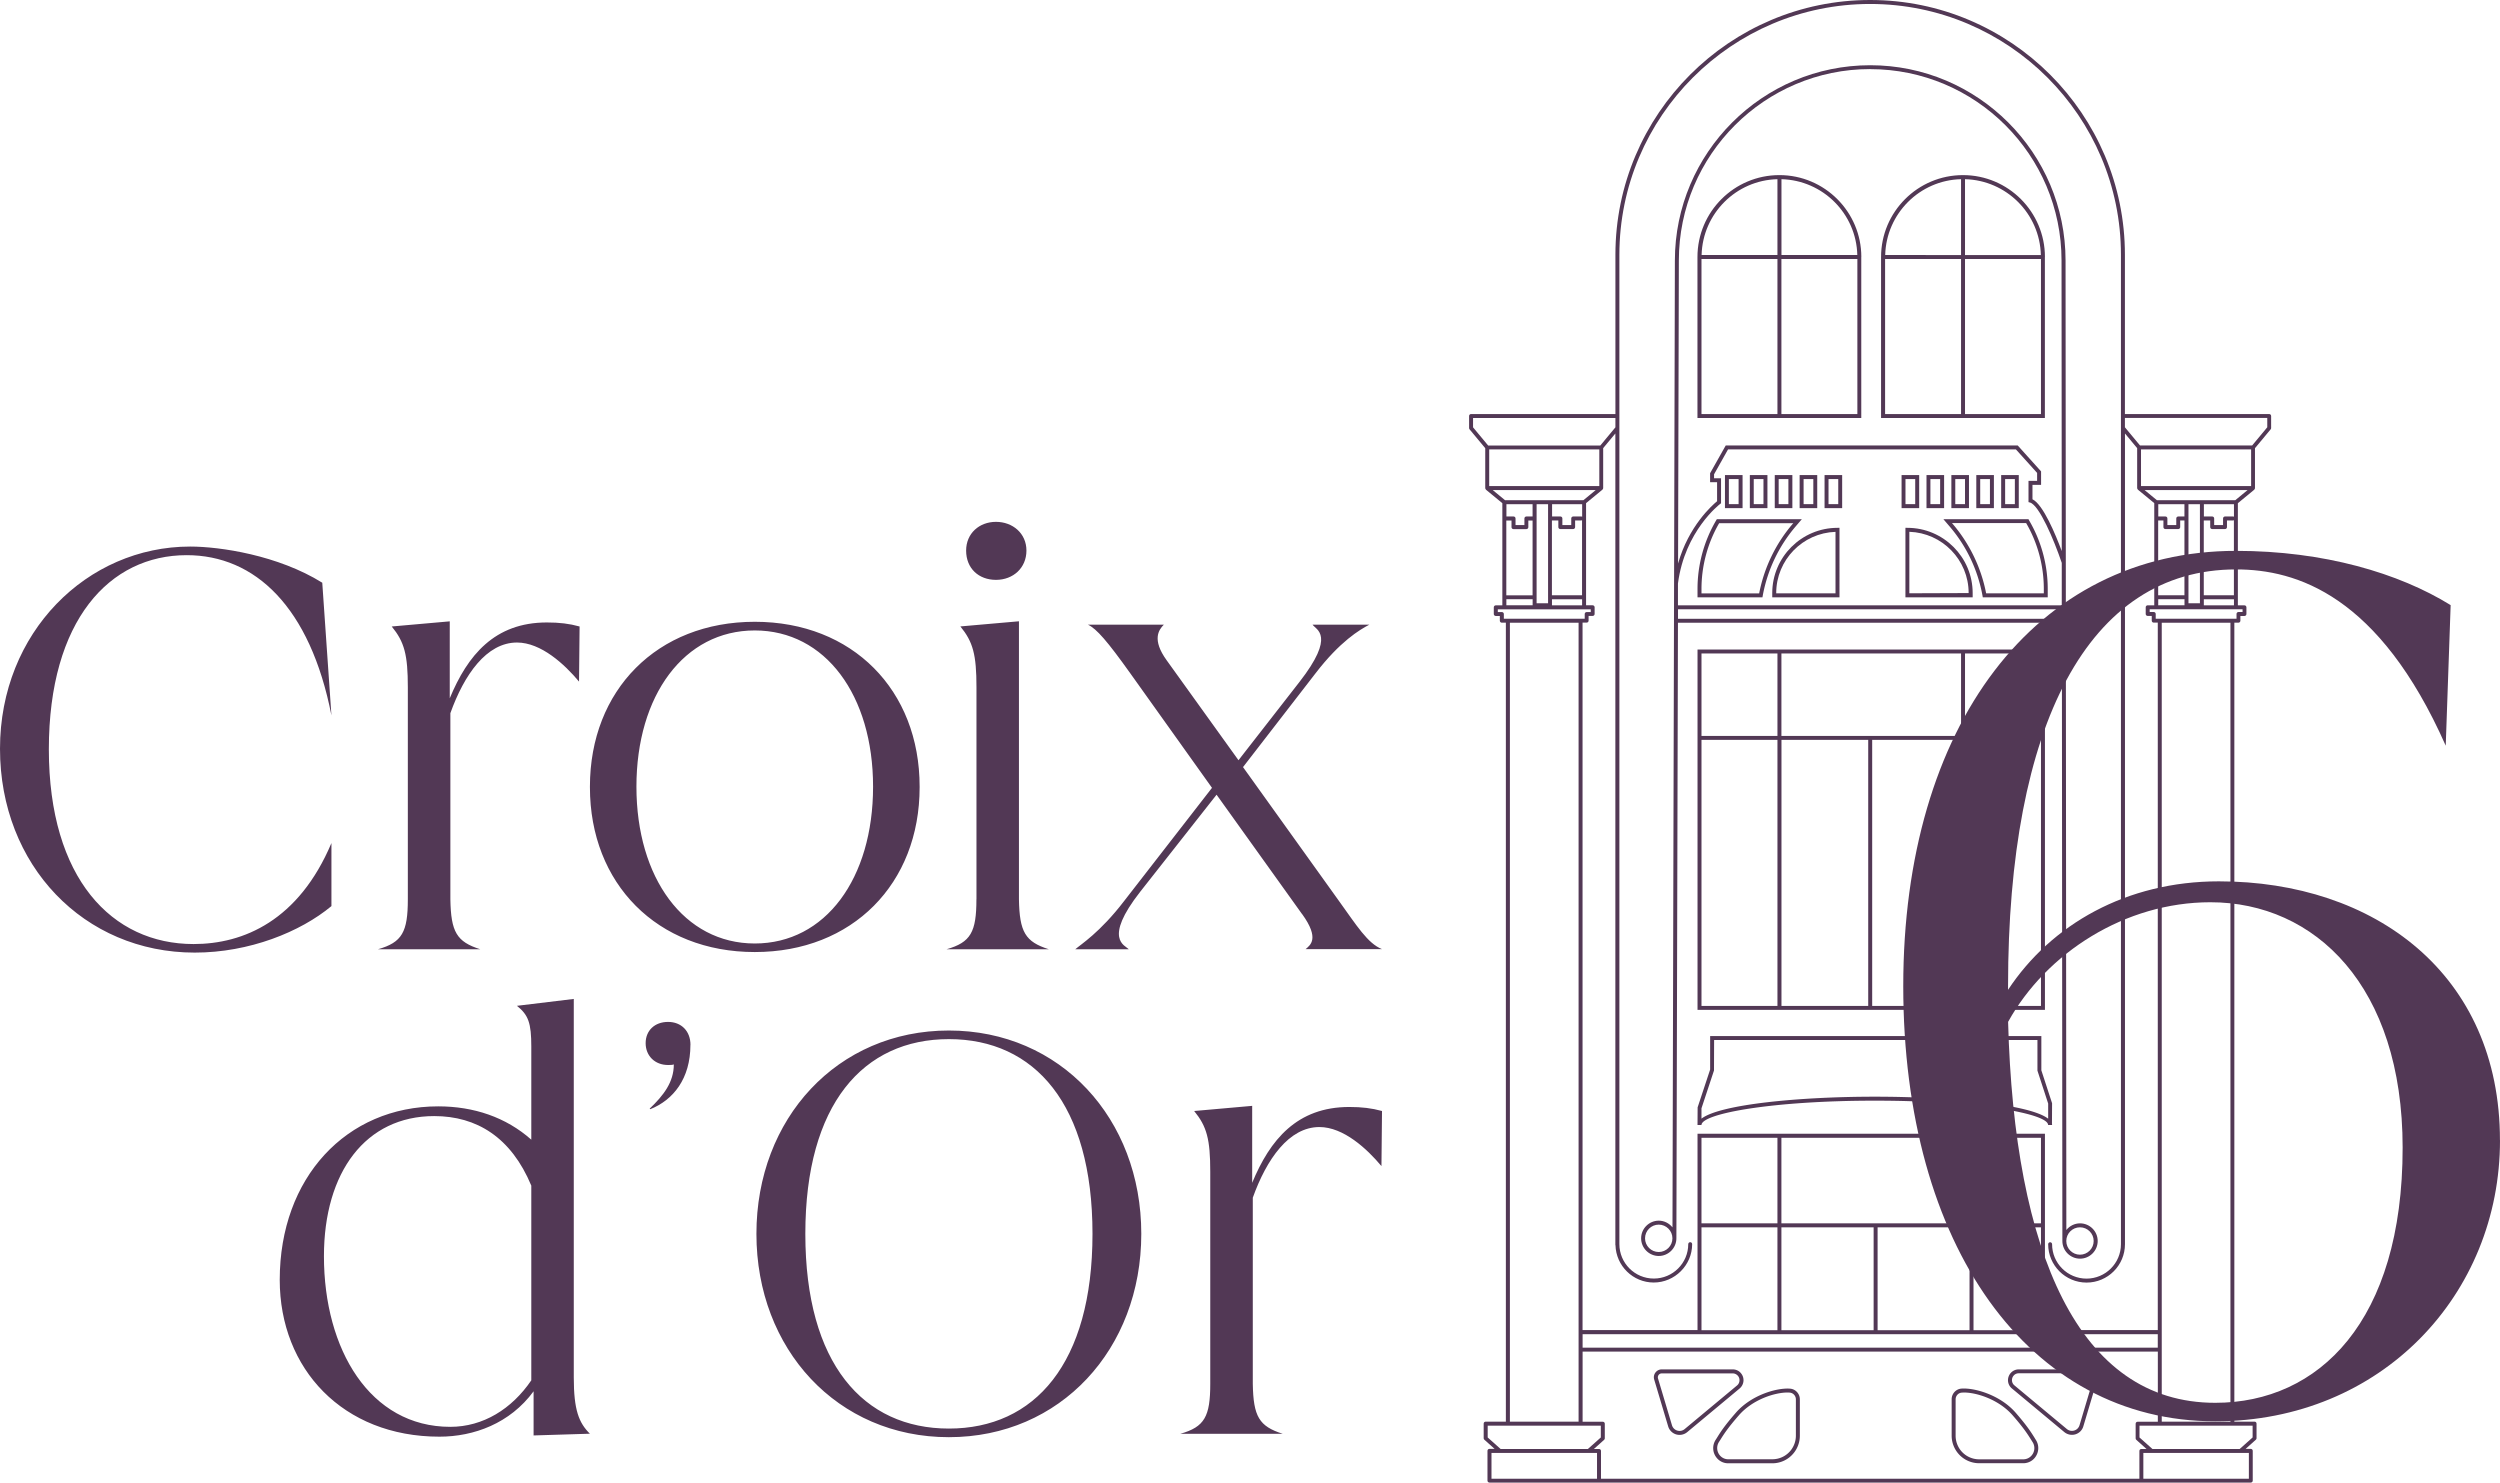 <svg id="Calque_2" data-name="Calque 2" xmlns="http://www.w3.org/2000/svg" viewBox="0 0 447.3 265.26"><defs><style>.cls-1{fill:#523855}</style></defs><g id="Calque_1-2" data-name="Calque 1"><path class="cls-1" d="M59.3 150.82v11.3c-5.55 4.62-14.7 8.32-24.46 8.32C15.01 170.44 0 154.82 0 133.96s15.62-36.17 34.02-36.17c5.34 0 15.72 1.54 23.64 6.47L59.3 128c-3.8-19.42-13.67-28.67-25.9-28.67-13.77 0-24.66 11.61-24.66 34.74s11.3 34.84 25.9 34.84c8.94 0 18.81-4.21 24.67-18.09h-.01zm44.4-38.74l-.1 9.87c-2.57-3.08-6.78-6.99-11.1-6.99-5.45 0-9.45 5.75-11.92 12.64v33.3c.1 5.86 1.13 7.6 5.34 8.94H67.63c4.32-1.23 5.34-3.08 5.34-8.94v-37.92c0-5.86-.62-8.12-2.88-10.89l10.38-.92v13.77c3.19-7.71 8.02-13.57 17.37-13.57 2.26 0 4.01.21 5.86.72zm60.84 28.77c0 17.26-12.02 29.49-29.49 29.49s-29.5-12.23-29.5-29.49v-.1c0-17.27 12.02-29.5 29.5-29.5s29.49 12.23 29.49 29.5v.1zm-8.33-.1c0-16.34-8.53-27.95-21.17-27.95s-21.17 11.61-21.17 27.95 8.53 28.06 21.17 28.06 21.17-11.61 21.17-28.06zm18.5 20.14v-37.92c0-5.86-.62-8.12-2.88-10.89l10.48-.92v49.74c.1 5.86 1.13 7.6 5.34 8.94h-18.29c4.32-1.23 5.34-3.08 5.34-8.94h.01zm-1.85-62.38c0-3.08 2.36-5.14 5.34-5.14s5.45 2.05 5.45 5.14-2.36 5.24-5.45 5.24-5.34-2.05-5.34-5.24zm60.12 65.06l-15.31-21.38L204 159.56c-6.68 8.53-2.67 9.56-2.05 10.28h-9.56c.92-.82 4.42-2.98 8.74-8.63l15.72-20.25-14.59-20.45c-4.11-5.76-6.06-8.02-7.6-8.74h13.57c-.92.92-2.16 2.67.51 6.37l12.85 17.88 10.89-13.98c6.58-8.43 2.98-9.35 2.36-10.28h10.17c-1.75.92-5.24 2.98-9.66 8.74l-12.95 16.75 17.16 23.94c3.19 4.42 5.14 7.61 7.71 8.63H233.6c.82-.72 2.57-1.85-.62-6.27v.02zM95.47 256.84v-7.91c-4.21 5.75-10.69 8.12-16.85 8.12-17.26 0-28.57-12.13-28.57-28.06 0-18.29 11.92-31.04 28.36-31.04 6.37 0 12.13 1.95 16.65 5.96v-16.65c0-4.21-.51-5.65-2.57-7.3l10.17-1.23v67.72c0 5.86.92 8.12 2.88 10.07l-10.07.31zm-.41-9.87v-34.84c-3.6-8.63-9.76-12.44-17.37-12.44-12.23 0-19.73 9.97-19.73 25.08 0 16.65 8.22 30.52 22.61 30.52 5.86 0 11-3.19 14.49-8.32zm28.47-60.02c0 6.06-3.08 9.87-7.19 11.51l-.1-.1c2.47-2.36 4.32-4.73 4.32-7.91-.31.1-.62.1-1.03.1-2.36 0-4.01-1.64-4.01-3.91s1.64-3.8 4.01-3.8 4.01 1.64 4.01 4.11zm80.67 33.81c0 20.66-14.49 36.38-34.43 36.38s-34.43-15.72-34.43-36.38 14.49-36.38 34.43-36.38 34.43 15.72 34.43 36.38zm-8.73 0c0-23.23-10.38-34.84-25.69-34.84s-25.69 11.61-25.69 34.84 10.38 34.84 25.69 34.84 25.69-11.61 25.69-34.84zm51.8-21.99l-.1 9.87c-2.57-3.08-6.78-6.99-11.1-6.99-5.45 0-9.45 5.75-11.92 12.64v33.3c.1 5.86 1.13 7.6 5.34 8.94H211.2c4.32-1.23 5.34-3.08 5.34-8.94v-37.92c0-5.86-.62-8.12-2.88-10.89l10.38-.92v13.77c3.19-7.71 8.02-13.57 17.37-13.57 2.26 0 4.01.21 5.86.72zm85.76-152.78c0-8.08-6.57-14.66-14.66-14.66s-14.66 6.57-14.66 14.66v28.8h29.31v-28.8h.01zm-.72-.36h-13.57V32.06c7.41.19 13.39 6.17 13.57 13.57zm-14.29-13.57v13.57h-13.57c.19-7.41 6.17-13.39 13.57-13.57zm-13.59 14.28h13.59v27.74h-13.59V46.34zm14.3 27.74V46.34h13.59v27.74h-13.59zm47.15-28.09c0-8.08-6.57-14.66-14.66-14.66s-14.66 6.57-14.66 14.66v28.8h29.31v-28.8h.01zm-.73-.36h-13.57V32.06c7.41.19 13.39 6.17 13.57 13.57zm-14.28-13.57v13.57H337.3c.19-7.41 6.17-13.39 13.57-13.57zm-13.59 14.28h13.59v27.74h-13.59V46.34zm14.3 27.74V46.34h13.59v27.74h-13.59zm14.3 42.13h-62.16v64.48h62.16v-64.48zm-.71 15.46h-13.59v-14.75h13.59v14.75zm-30.2.71h15.9v47.6h-15.9v-47.6zm-.71 47.6h-15.52v-47.6h15.52v47.6zm-15.53-48.31v-14.75h32.14v14.75h-32.14zm-.71-14.75v14.75h-13.59v-14.75h13.59zm-13.59 15.46h13.59v47.6h-13.59v-47.6zm47.15 47.6v-47.6h13.59v47.6h-13.59z"/><path class="cls-1" d="M296.78 224.72c1.74 0 3.16-1.42 3.16-3.16l.28-110.14h68.69l.09 110.62c0 1.74 1.42 3.16 3.16 3.16s3.16-1.42 3.16-3.16-1.42-3.16-3.16-3.16c-.99 0-1.87.47-2.45 1.19l-.09-110.25v-1.51l-.05-61.69c0-19.27-15.68-34.95-34.95-34.95s-34.95 15.68-34.95 34.95l-.43 172.98c-.58-.72-1.46-1.2-2.45-1.2-1.74 0-3.16 1.42-3.16 3.16s1.42 3.16 3.16 3.16zm75.37-5.13c1.35 0 2.45 1.1 2.45 2.45s-1.1 2.45-2.45 2.45-2.45-1.1-2.45-2.45 1.1-2.45 2.45-2.45zm-71.92-108.88v-1.7h68.67v1.7h-68.67zm-.01-2.4v-3.91c1.22-9.42 7.5-14.21 7.57-14.25l.14-.11v-4.47h-1.25v-.71l2.5-4.45h51.51l3.79 4.2v1.43h-1.54v3.8l.26.07c1.66.45 4.3 6.69 5.69 10.8v7.59h-68.67zm34.39-95.94c18.88 0 34.24 15.36 34.24 34.24l.04 51.99c-1.12-3-3.33-8.34-5.24-9.27v-2.58h1.54v-2.41l-4.18-4.64h-52.24l-2.8 4.97v1.6h1.25v3.41c-.83.68-5.09 4.42-6.98 11.15l.14-54.23c0-18.88 15.36-34.24 34.24-34.24h-.01zm-37.83 206.74c1.35 0 2.45 1.1 2.45 2.45s-1.1 2.45-2.45 2.45-2.45-1.1-2.45-2.45 1.1-2.45 2.45-2.45z"/><path class="cls-1" d="M317.09 106.12v.75h12.03V94.44h-.35c-6.44 0-11.68 5.24-11.68 11.68zm11.32.04H317.8v-.04c0-5.93 4.73-10.77 10.61-10.96v11.01zm12.86-11.72h-.35v12.43h12.03v-.75c0-6.44-5.24-11.68-11.68-11.68zm.35 11.72V95.15c5.88.19 10.61 5.03 10.61 10.96l-10.61.04z"/><path class="cls-1" d="M322.4 92.89h-15.22l-.1.17c-2.2 3.73-3.36 7.98-3.36 12.31v1.5h11.62l.05-.29c.84-4.6 2.89-8.9 5.93-12.44l1.07-1.25h.01zm-1.61.79a27.02 27.02 0 00-6.04 12.49h-10.32v-.79c0-4.13 1.09-8.2 3.16-11.77h13.27l-.07.08zm42.24-.62l-.1-.17h-15.22l1.07 1.25c3.05 3.54 5.1 7.84 5.93 12.44l.05.29h11.62v-1.5c0-4.32-1.16-8.58-3.36-12.31h.01zm2.65 13.1h-10.32c-.89-4.61-2.98-8.92-6.04-12.49l-.07-.08h13.27c2.07 3.57 3.16 7.64 3.16 11.77v.79zM311.78 85h-3.15v5.91h3.15V85zm-.71 5.2h-1.74v-4.49h1.74v4.49zm5.16-5.2h-3.15v5.91h3.15V85zm-.71 5.2h-1.74v-4.49h1.74v4.49zm5.17-5.2h-3.15v5.91h3.15V85zm-.71 5.2h-1.74v-4.49h1.74v4.49zm5.16-5.2h-3.15v5.91h3.15V85zm-.7 5.2h-1.74v-4.49h1.74v4.49zm2.01.71h3.15V85h-3.15v5.91zm.71-5.2h1.74v4.49h-1.74v-4.49zm16.22-.71h-3.15v5.91h3.15V85zm-.71 5.2h-1.74v-4.49h1.74v4.49zm5.17-5.2h-3.15v5.91h3.15V85zm-.71 5.2h-1.74v-4.49h1.74v4.49zm5.16-5.2h-3.15v5.91h3.15V85zm-.71 5.2h-1.74v-4.49h1.74v4.49zm5.17-5.2h-3.15v5.91h3.15V85zm-.71 5.2h-1.74v-4.49h1.74v4.49zm5.16-5.2h-3.15v5.91h3.15V85zm-.7 5.2h-1.74v-4.49h1.74v4.49zm4.74 101.3v-6.13h-59.26v5.99l-2.24 6.77-.02 3.16h.71c0-2.06 12.74-4.36 31.01-4.36s31.01 2.3 31.01 4.36h.71c0-.07 0-.14-.02-.2l.02-3.7-1.92-5.89zm1.21 8.65c-3.3-2.56-17.52-3.93-31.01-3.93s-27.71 1.37-31.01 3.93v-1.85l2.24-6.77.02-5.45h57.85v5.48l1.92 5.89v2.7zm-54.5 46.8c0-.52-.2-1-.56-1.37s-.85-.57-1.37-.57h-12.7c-.45 0-.86.21-1.13.57-.27.36-.35.81-.22 1.25l2.5 8.38c.21.69.74 1.22 1.42 1.43a2.142 2.142 0 001.98-.4l9.38-7.81c.44-.37.69-.9.7-1.47zm-1.15.93l-9.38 7.81a1.4 1.4 0 01-1.32.27c-.46-.14-.81-.49-.95-.95l-2.5-8.38a.723.723 0 01.11-.62c.13-.18.34-.28.56-.28h12.7c.33 0 .63.13.86.36s.36.54.35.87c0 .36-.16.7-.44.93h.01zm9.5.58c-2.25-.19-6.9 1.05-9.75 4.34-2.05 2.36-2.71 3.41-3.4 4.53l-.2.31c-.64 1.02-.55 2.32.24 3.24.5.59 1.23.93 2.01.93h7.9c1.5 0 2.9-.67 3.84-1.84.7-.87 1.09-1.97 1.09-3.09v-6.51c0-.99-.76-1.83-1.73-1.91zm1.02 8.41c0 .96-.33 1.9-.93 2.65-.81 1-2 1.57-3.29 1.57h-7.9c-.57 0-1.1-.25-1.47-.68-.58-.68-.65-1.65-.18-2.4l.2-.31c.68-1.09 1.33-2.13 3.34-4.44 2.51-2.9 6.49-4.11 8.71-4.11.16 0 .3 0 .44.02.6.05 1.08.58 1.08 1.2v6.51zm52.58-11.86h-12.7c-.52 0-1 .2-1.37.57-.36.37-.56.85-.56 1.37 0 .57.26 1.11.7 1.47l9.38 7.81a2.142 2.142 0 001.98.4c.69-.21 1.22-.74 1.42-1.43l2.5-8.38c.13-.43.05-.88-.22-1.25-.27-.36-.68-.57-1.13-.57zm.67 1.61l-2.5 8.38c-.14.46-.48.81-.95.95-.46.14-.94.04-1.32-.27l-9.38-7.81a1.2 1.2 0 01-.44-.93c0-.33.12-.63.35-.87s.54-.36.86-.36h12.7c.22 0 .43.1.56.28s.17.41.11.62h.01zm-10.5 10.7c-.7-1.12-1.36-2.17-3.4-4.53-2.85-3.28-7.5-4.52-9.75-4.34-.97.08-1.73.92-1.73 1.91v6.51c0 1.12.39 2.22 1.09 3.09a4.903 4.903 0 003.84 1.84h7.9c.77 0 1.51-.34 2.01-.93.78-.92.88-2.22.23-3.24l-.2-.31h.01zm-.58 3.1c-.37.43-.9.68-1.47.68h-7.9c-1.28 0-2.48-.57-3.29-1.57-.6-.75-.93-1.69-.93-2.65v-6.51c0-.62.47-1.15 1.08-1.2.14-.01.28-.02.44-.02 2.22 0 6.2 1.22 8.71 4.11 2.01 2.31 2.65 3.34 3.34 4.44l.2.32a2 2 0 01-.18 2.4z"/><path class="cls-1" d="M406.02 74.08h-25.83v-28.5C380.19 20.45 359.74 0 334.61 0s-45.58 20.45-45.58 45.58v28.5H263.2c-.2 0-.35.16-.35.35v2.15c0 .08.03.16.08.23l2.81 3.38v7.14c0 .1.05.19.12.26v.02l2.94 2.42v18.28h-1.18c-.2 0-.35.16-.35.35v1.2c0 .2.16.35.35.35h.73v.85c0 .2.16.35.35.35h.73v142.95h-3.62c-.2 0-.35.16-.35.35v2.62c0 .1.04.2.12.26l1.83 1.64h-.92c-.2 0-.35.16-.35.35v5.33c0 .2.16.35.35.35h136.22c.2 0 .35-.16.35-.35v-5.33c0-.2-.16-.35-.35-.35h-.92l1.83-1.64c.08-.07.12-.16.12-.26v-2.62c0-.2-.16-.35-.35-.35h-3.62V111.41h.73c.2 0 .35-.16.35-.35v-.85h.73c.2 0 .35-.16.35-.35v-1.2c0-.2-.16-.35-.35-.35h-1.18V90.03l2.94-2.42v-.02c.07-.06.12-.15.12-.26v-7.14l2.81-3.38c.05-.06.08-.14.08-.23v-2.15c0-.2-.16-.35-.35-.35h.02zm-116.28-28.5c0-24.74 20.13-44.87 44.87-44.87s44.87 20.13 44.87 44.87v177.03c0 3.4-2.76 6.16-6.16 6.16s-6.16-2.76-6.16-6.16c0-.2-.16-.35-.35-.35s-.35.16-.35.35c0 3.79 3.08 6.87 6.87 6.87s6.87-3.08 6.87-6.87V77.56l2.18 2.62v7.14c0 .1.05.19.12.26v.02l2.94 2.42v18.28h-1.18c-.2 0-.35.16-.35.35v1.2c0 .2.16.35.35.35h.73v.85c0 .2.16.35.35.35h.73v126.58h-20.19v-35.13h-62.16v35.13h-20.57V111.4h.73c.2 0 .35-.16.35-.35v-.85h.73c.2 0 .35-.16.35-.35v-1.2c0-.2-.16-.35-.35-.35h-1.18V90.02l2.94-2.42v-.02c.07-.06.12-.15.12-.26v-7.14l2.18-2.62v145.22h.02c.1 3.7 3.12 6.69 6.85 6.69s6.87-3.08 6.87-6.87c0-.2-.16-.35-.35-.35s-.35.16-.35.35c0 3.4-2.76 6.16-6.16 6.16s-6.16-2.76-6.16-6.16V45.57zm113.03 34.83v6.56h-19.7v-6.56h19.7zm-8.46 27.9v-1.09h5.39v1.09h-5.39zm-3.47-18.1v2.2h-1.11c-.2 0-.35.16-.35.35v1.19h-1.59v-1.19c0-.2-.16-.35-.35-.35h-1.28v-2.2h4.7-.02zm8.86 0v2.25s-.08-.05-.13-.05h-1.47c-.2 0-.35.16-.35.35v1.19h-1.59v-1.19c0-.2-.16-.35-.35-.35h-1.49v-2.2h5.39-.01zm-13.55 2.91h.93v1.19c0 .2.16.35.35.35h2.3c.2 0 .35-.16.35-.35v-1.19h.76v13.39h-4.7V93.12h.01zm8.17 0h1.13v1.19c0 .2.16.35.35.35h2.3c.2 0 .35-.16.35-.35v-1.19h1.11s.09-.03.13-.05v13.44h-5.39V93.12h.02zm-.71 14.82h-2.05V90.21h2.05v17.73zm-7.46-.73h4.7v1.08l-4.7.01v-1.09zm13.78-17.71h-14.01l-2.21-1.82h18.43l-2.21 1.82zm-13.15 21.92h12.29v142.95h-12.29V111.42zm-4.56 146.19l1.83 1.64h-.92c-.2 0-.35.16-.35.35v4.97h-96.33v-4.97c0-.2-.16-.35-.35-.35h-.92l1.83-1.64c.08-.07.12-.16.12-.26v-2.62c0-.2-.16-.35-.35-.35h-3.62v-12.55h102.92v12.55h-3.62c-.2 0-.35.16-.35.35v2.62c0 .1.04.2.12.26zm-99.78-3.24h-12.29V111.42h12.29v142.95zM353.1 238v-18.41h12.07V238H353.1zm-34.37 0v-18.41h16.5V238h-16.5zm17.21-18.41h16.45V238h-16.45v-18.41zm29.23-.71H353.1v-15.3h12.07v15.3zm-12.78 0h-33.66v-15.3h33.66v15.3zm-34.37 0h-13.59v-15.3h13.59v15.3zm-13.59.71h13.59V238h-13.59v-18.41zm81.64 19.12v2.41H283.16v-2.41h102.91zm-108.39-130.4v-1.09h5.39v1.09h-5.39zm-3.47-18.1v2.2h-1.11c-.2 0-.35.16-.35.35v1.19h-1.59v-1.19c0-.2-.16-.35-.35-.35h-1.28v-2.2h4.7-.02zm8.87 0v2.25s-.08-.05-.13-.05h-1.47c-.2 0-.35.16-.35.35v1.19h-1.59v-1.19c0-.2-.16-.35-.35-.35h-1.49v-2.2h5.39-.01zm-12.28 4.46h2.3c.2 0 .35-.16.35-.35v-1.19h.76v13.39h-4.7V93.13h.93v1.19c0 .2.16.35.35.35h.01zm6.89-1.55h1.13v1.19c0 .2.16.35.35.35h2.3c.2 0 .35-.16.35-.35v-1.19h1.11s.09-.03.13-.05v13.44h-5.39V93.12h.02zm-.71 14.82h-2.05V90.21h2.05v17.73zm-7.46-.73h4.7v1.08l-4.7.01v-1.09zm-3.07-26.8h19.7v6.56h-19.7v-6.56zm-2.89-3.95v-1.67h25.47v1.67l-2.7 3.25h-20.07l-2.7-3.25zm3.52 11.22h18.43l-2.21 1.82h-14.01l-2.21-1.82zm1.99 23.03v-.85c0-.2-.16-.35-.35-.35h-.73v-.49h16.63v.49h-.73c-.2 0-.35.16-.35.35v.85h-14.47zm-2.89 146.48v-2.11h20.24v2.11l-2.31 2.06h-15.62l-2.31-2.06zm.68 2.77h18.88v4.62h-18.88v-4.62zm135.51 0v4.62h-18.88v-4.62h18.88zm.67-4.88v2.11l-2.31 2.06h-15.62l-2.31-2.06v-2.11h20.24zm-1.8-146.07v.49h-.73c-.2 0-.35.16-.35.35v.85H385.7v-.85c0-.2-.16-.35-.35-.35h-.73v-.49h16.63zm1.72-29.31h-20.07l-2.7-3.25v-1.67h25.47v1.67l-2.7 3.25z"/><path class="cls-1" d="M447.3 204.01c0 27.57-21.18 50.29-50.96 50.29-33.31 0-55.81-31.32-55.81-77.87s23.6-77.87 59.56-77.87c15.66 0 29.12 3.97 38.38 9.71l-.88 25.15c-11.91-26.91-26.69-31.54-37.5-31.54-26.47 0-40.81 27.79-40.81 74.56v.66c7.72-11.69 21.18-19.41 37.72-19.41 27.79 0 50.29 16.54 50.29 46.32h.01zm-17.42 1.32c0-28.9-15.66-43.9-34.41-43.9-15.22 0-29.34 9.04-36.18 21.4 1.1 41.25 12.57 68.16 37.06 68.16 18.53 0 33.53-14.56 33.53-45.66z"/></g></svg>